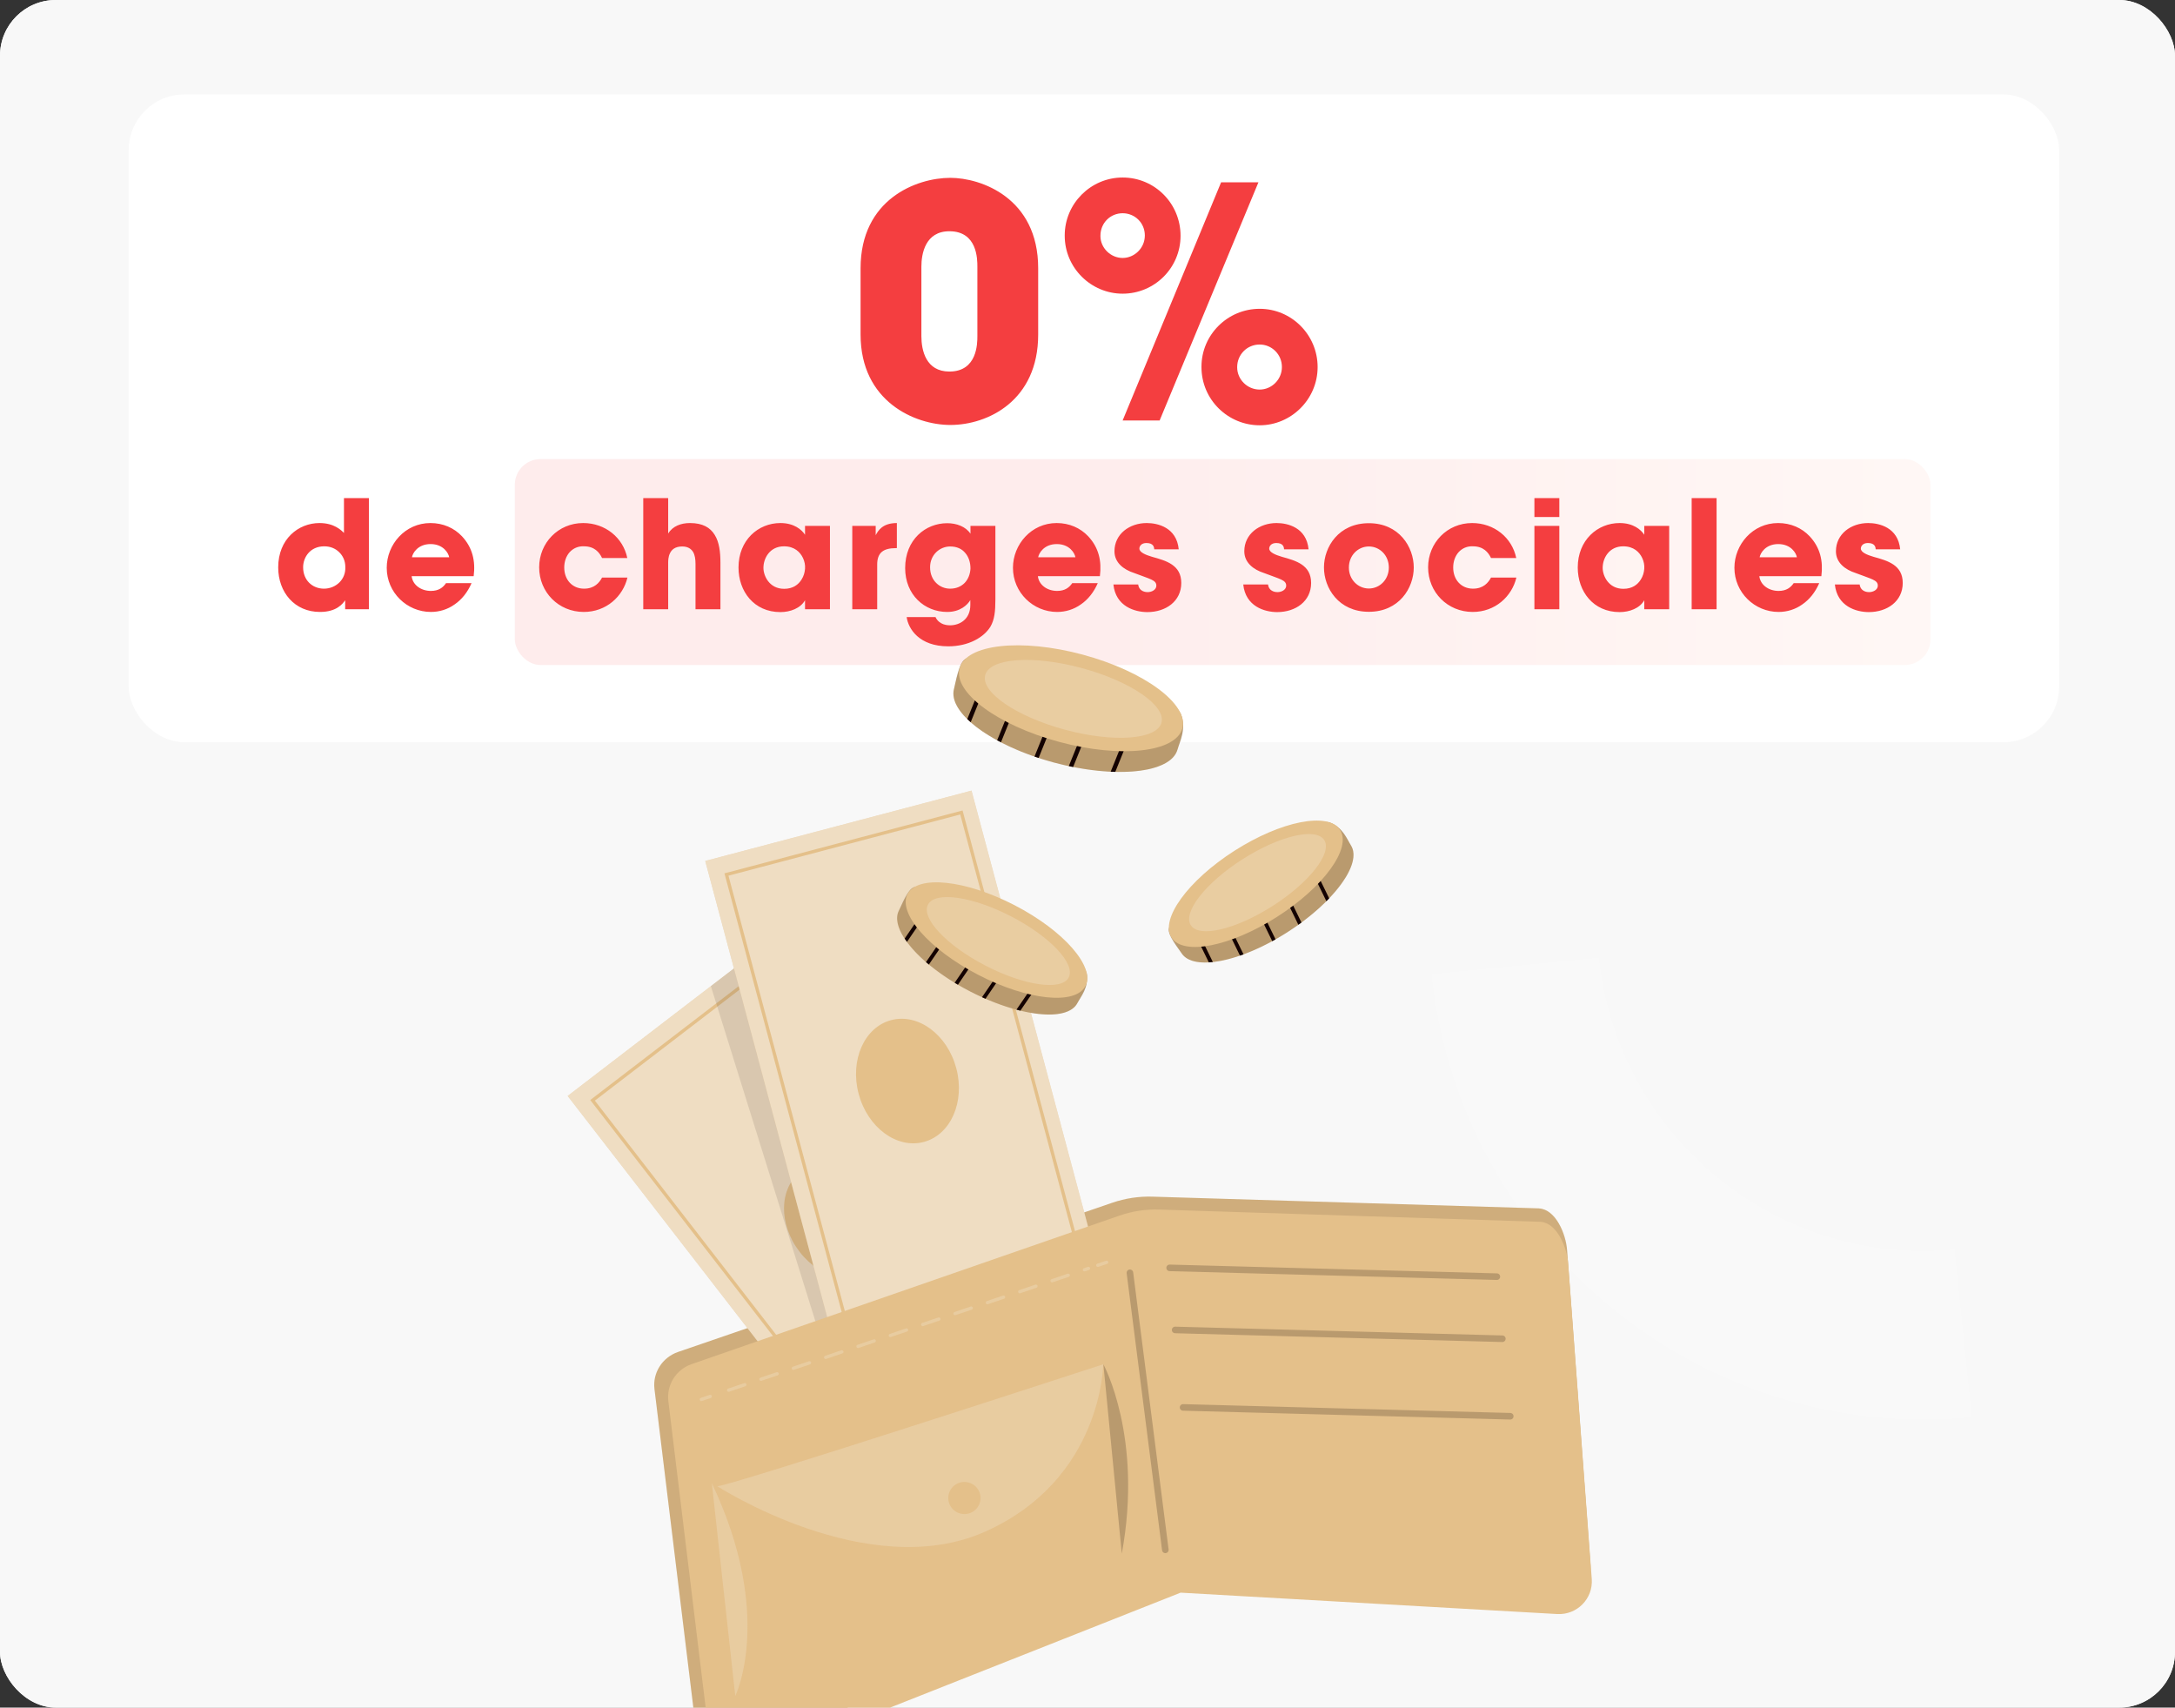 <svg xmlns="http://www.w3.org/2000/svg" width="507" height="398" viewBox="0 0 507 398" fill="none"><rect x="0" y="0" width="507" height="398" fill="#333333" stroke="none"/><g clip-path="url(#clip0_149_2413)"><rect width="507" height="398" rx="13" fill="#F8F8F8"></rect><path d="M459.606 330.297C397.277 336.359 341.425 291.128 333.95 228.967L333.738 227.078L372.682 223.262C376.959 264.424 413.38 294.669 454.335 291.357L455.577 291.246L459.606 330.297Z" fill="white" fill-opacity="0.2"></path><rect x="29.992" y="22" width="450" height="151" rx="13" fill="white"></rect><g clip-path="url(#clip1_149_2413)"><path d="M358.763 281.646L268.66 278.915C265.465 278.816 262.279 279.303 259.264 280.338L158.059 315.112C154.383 316.377 152.098 319.975 152.562 323.765L161.975 400.905C162.623 406.196 168.199 409.45 173.246 407.476L273.575 368.221L362.576 373.083C367.25 373.339 371.102 369.495 370.761 364.913L365.289 291.353C365.01 287.554 362.632 281.884 358.754 281.654L358.763 281.646Z" fill="#E4C08A"></path><path opacity="0.1" d="M358.763 281.646L268.66 278.915C265.465 278.816 262.279 279.303 259.264 280.338L158.059 315.112C154.383 316.377 152.098 319.975 152.562 323.765L161.975 400.905C162.623 406.196 168.199 409.45 173.246 407.476L273.575 368.221L362.576 373.083C367.25 373.339 371.102 369.495 370.761 364.913L365.289 291.353C365.01 287.554 362.632 281.884 358.754 281.654L358.763 281.646Z" fill="#130101"></path><path d="M183.191 216.445L132.332 255.444L208.697 354.051L259.556 315.052L183.191 216.445Z" fill="#E4C08A"></path><path opacity="0.5" d="M259.544 315.059L208.69 354.056L132.33 255.446L165.705 229.853L183.192 216.45L185.636 219.593L259.544 315.059Z" fill="#FAFAFA"></path><path d="M183.001 222.05L138.125 256.461L209.555 348.697L254.431 314.285L183.001 222.05Z" stroke="#E4C08A" stroke-width="0.766" stroke-miterlimit="10"></path><path d="M204.737 296.279C209.884 292.332 210.021 283.92 205.042 277.491C200.063 271.062 191.854 269.05 186.707 272.997C181.559 276.944 181.423 285.356 186.402 291.785C191.38 298.214 199.589 300.226 204.737 296.279Z" fill="#E4C08A"></path><path opacity="0.1" d="M211.454 317.02L194.23 321.29L165.704 229.852L183.192 216.449L185.635 219.592L211.454 317.02Z" fill="#130101"></path><path d="M226.463 184.281L164.395 200.668L196.551 320.958L258.619 304.57L226.463 184.281Z" fill="#E4C08A"></path><path opacity="0.5" d="M226.463 184.281L164.395 200.668L196.551 320.958L258.619 304.57L226.463 184.281Z" fill="#FAFAFA"></path><path d="M224.107 189.367L169.34 203.828L199.418 316.344L254.186 301.884L224.107 189.367Z" stroke="#E4C08A" stroke-width="0.766" stroke-miterlimit="10"></path><path d="M215.33 266.167C221.612 264.509 225.004 256.807 222.908 248.964C220.811 241.121 214.019 236.108 207.738 237.767C201.456 239.425 198.063 247.128 200.159 254.97C202.256 262.813 209.048 267.826 215.33 266.167Z" fill="#E4C08A"></path><path d="M359.075 284.777L270.221 281.92C267.069 281.816 263.928 282.298 260.957 283.329L161.205 317.951C157.582 319.212 155.333 322.805 155.797 326.594L165.192 403.742C165.839 409.032 171.345 412.289 176.321 410.326L275.206 371.215L362.985 376.196C367.598 376.455 371.387 372.623 371.046 368.041L365.547 294.488C365.259 290.688 362.917 285.012 359.092 284.778L359.075 284.777Z" fill="#E4C08A"></path><path opacity="0.2" d="M272.647 295.511L348.922 297.561" stroke="#130101" stroke-width="1.531" stroke-linecap="round" stroke-linejoin="round"></path><path opacity="0.2" d="M263.387 296.658L271.645 361.237" stroke="#130101" stroke-width="1.531" stroke-linecap="round" stroke-linejoin="round"></path><path opacity="0.2" d="M165.93 345.689L171.395 395.291C171.395 395.291 180.596 376.613 165.93 345.689Z" fill="#FAFAFA"></path><path opacity="0.2" d="M167.164 346.375C167.416 347.297 257.156 317.984 257.156 317.984C257.156 317.984 256.994 344.74 229.69 356.969C202.386 369.199 167.164 346.375 167.164 346.375Z" fill="#FAFAFA"></path><path d="M224.477 352.883C226.546 353.065 228.37 351.545 228.552 349.486C228.734 347.427 227.205 345.61 225.136 345.427C223.068 345.244 221.243 346.765 221.061 348.824C220.879 350.882 222.409 352.7 224.477 352.883Z" fill="#E4C08A"></path><path opacity="0.2" d="M257.203 317.989C257.203 317.989 266.507 334.992 261.492 362.131L257.203 317.989Z" fill="#130101"></path><g opacity="0.2"><path d="M163.481 326.181L165.553 325.482" stroke="#FAFAFA" stroke-width="0.766" stroke-linecap="round" stroke-linejoin="round"></path><path d="M169.849 324.018L253.738 295.638" stroke="#FAFAFA" stroke-width="0.766" stroke-linecap="round" stroke-linejoin="round" stroke-dasharray="3.98 3.98"></path><path d="M255.895 294.912L257.967 294.213" stroke="#FAFAFA" stroke-width="0.766" stroke-linecap="round" stroke-linejoin="round"></path></g><path opacity="0.2" d="M273.928 309.98L350.203 312.031" stroke="#130101" stroke-width="1.531" stroke-linecap="round" stroke-linejoin="round"></path><path opacity="0.2" d="M275.773 328.036L352.047 330.095" stroke="#130101" stroke-width="1.531" stroke-linecap="round" stroke-linejoin="round"></path><path d="M251.143 233.796C248.806 238.282 237.501 236.968 226.05 231.037C214.6 225.106 207.217 216.668 209.561 212.192C210.101 211.157 211.703 207.236 213.094 206.791C217.683 205.327 225.737 210.25 234.526 214.801C242.711 219.037 252.217 222.14 253.319 226.859C253.987 229.723 251.809 232.51 251.143 233.788L251.143 233.796Z" fill="#E4C08A"></path><path opacity="0.2" d="M253.326 226.869C253.726 230.583 251.977 232.193 251.142 233.796C250.276 235.45 248.198 236.315 245.35 236.447C245.006 236.469 244.646 236.472 244.278 236.466C242.375 236.438 240.199 236.132 237.844 235.557C237.542 235.495 237.243 235.407 236.934 235.328C234.634 234.722 232.2 233.861 229.705 232.784C229.435 232.664 229.165 232.544 228.895 232.415C227.949 231.991 226.989 231.53 226.041 231.036C225.092 230.55 224.172 230.032 223.279 229.507C223.02 229.362 222.77 229.209 222.52 229.056C220.279 227.696 218.273 226.252 216.514 224.803C216.284 224.617 216.064 224.423 215.843 224.246C214.017 222.66 212.507 221.068 211.396 219.528C211.2 219.266 211.029 219.015 210.859 218.755C209.195 216.223 208.653 213.912 209.553 212.183C210.134 211.064 211.537 207.213 213.076 206.781C214.615 206.358 216.533 206.606 218.722 207.271C219.004 207.357 219.294 207.453 219.583 207.557C223.884 209.055 229.11 212.007 234.508 214.8C240.88 218.098 248.444 221.606 251.981 225.195C252.199 225.415 252.399 225.634 252.581 225.86C252.867 226.199 253.101 226.526 253.309 226.859L253.326 226.869Z" fill="#130101"></path><path d="M220.066 206.874L219.6 207.567L211.414 219.538C211.217 219.276 211.046 219.025 210.876 218.765L218.739 207.281L219.345 206.391L220.066 206.874Z" fill="#130101"></path><path d="M224.96 212.479L216.522 224.812C216.292 224.626 216.073 224.432 215.851 224.255L224.24 211.987L224.959 212.488L224.96 212.479Z" fill="#130101"></path><path d="M237.706 221.12L229.721 232.794C229.45 232.674 229.18 232.554 228.91 232.425L236.985 220.628L237.714 221.121L237.706 221.12Z" fill="#130101"></path><path d="M231.781 217.101L223.292 229.517C223.032 229.372 222.783 229.219 222.533 229.066L231.052 216.609L231.781 217.101Z" fill="#130101"></path><path d="M245.625 224.205L237.852 235.557C237.551 235.496 237.251 235.408 236.942 235.328L244.896 223.703L245.625 224.196L245.625 224.205Z" fill="#130101"></path><path d="M253.008 229.837C250.671 234.323 239.494 233.151 228.043 227.22C216.592 221.298 209.21 212.852 211.554 208.376C213.891 203.891 225.068 205.062 236.519 210.993C247.97 216.916 255.352 225.362 253.008 229.837Z" fill="#E4C08A"></path><path opacity="0.2" d="M249.12 227.825C247.471 230.991 238.783 229.76 229.725 225.071C220.667 220.383 214.663 214.016 216.314 210.841C217.963 207.676 226.651 208.907 235.709 213.596C244.767 218.284 250.771 224.651 249.12 227.825Z" fill="white"></path><path d="M314.897 197.023C317.637 201.276 310.881 210.376 300.031 217.316C289.182 224.246 278.157 226.417 275.416 222.164C274.783 221.182 272.164 217.84 272.465 216.425C273.468 211.735 281.758 207.234 290.094 201.908C297.854 196.95 305.274 190.284 309.943 191.684C312.774 192.537 314.118 195.801 314.897 197.015L314.897 197.023Z" fill="#E4C08A"></path><path opacity="0.2" d="M309.942 191.693C313.373 193.202 313.916 195.504 314.897 197.024C315.908 198.59 315.632 200.819 314.338 203.343C314.188 203.653 314.011 203.961 313.825 204.277C312.856 205.903 311.509 207.637 309.845 209.377C309.641 209.603 309.42 209.82 309.198 210.045C307.531 211.723 305.565 213.402 303.386 215.018C303.151 215.189 302.907 215.368 302.664 215.539C301.821 216.137 300.951 216.742 300.04 217.317C299.146 217.893 298.238 218.433 297.342 218.939C297.082 219.091 296.825 219.225 296.575 219.369C294.278 220.625 292.019 221.649 289.877 222.438C289.596 222.544 289.325 222.634 289.053 222.732C286.771 223.518 284.619 224.026 282.74 224.227C282.42 224.269 282.111 224.294 281.802 224.31C278.766 224.488 276.483 223.805 275.425 222.165C274.737 221.108 272.081 217.982 272.464 216.434C272.855 214.887 274.026 213.357 275.691 211.809C275.91 211.61 276.131 211.403 276.368 211.205C279.807 208.242 284.975 205.195 290.093 201.925C296.131 198.073 302.945 193.285 307.834 192.013C308.13 191.935 308.425 191.873 308.711 191.82C309.148 191.745 309.547 191.702 309.942 191.693Z" fill="#130101"></path><path d="M275.991 210.446L276.355 211.195L282.718 224.225C282.399 224.267 282.089 224.292 281.78 224.308L275.679 211.799L275.202 210.831L275.983 210.446L275.991 210.446Z" fill="#130101"></path><path d="M283.312 209.014L289.868 222.437C289.587 222.543 289.315 222.633 289.043 222.731L282.516 209.38L283.304 209.004L283.312 209.014Z" fill="#130101"></path><path d="M297.167 202.306L303.374 215.016C303.139 215.188 302.895 215.367 302.652 215.538L296.378 202.69L297.167 202.306Z" fill="#130101"></path><path d="M290.734 205.424L297.335 218.938C297.075 219.09 296.818 219.224 296.568 219.368L289.945 205.808L290.734 205.424Z" fill="#130101"></path><path d="M303.8 197.012L309.835 209.384C309.63 209.611 309.409 209.827 309.188 210.052L303.011 197.397L303.8 197.012Z" fill="#130101"></path><path d="M297.7 213.687C308.551 206.754 315.123 197.687 312.378 193.435C309.634 189.183 298.612 191.356 287.761 198.289C276.91 205.222 270.338 214.289 273.083 218.541C275.827 222.793 286.849 220.62 297.7 213.687Z" fill="#E4C08A"></path><path opacity="0.2" d="M308.68 195.792C310.618 198.794 305.233 205.684 296.646 211.163C288.058 216.65 279.523 218.657 277.585 215.655C275.647 212.653 281.032 205.763 289.619 200.284C298.207 194.796 306.742 192.79 308.68 195.792Z" fill="white"></path><path d="M274.489 174.667C272.966 180.281 259.929 181.566 245.584 177.703C231.247 173.832 220.857 166.143 222.38 160.529C222.733 159.223 223.569 154.431 225.022 153.589C229.823 150.816 240.095 154.389 251.113 157.363C261.368 160.131 272.827 161.292 275.234 166.337C276.693 169.401 274.929 173.063 274.498 174.668L274.489 174.667Z" fill="#E4C08A"></path><path opacity="0.2" d="M275.239 166.337C276.608 170.416 275.04 172.654 274.493 174.667C273.933 176.741 271.809 178.222 268.635 179.068C268.256 179.183 267.854 179.27 267.433 179.355C265.288 179.786 262.76 179.982 259.975 179.91C259.615 179.913 259.265 179.891 258.898 179.876C256.17 179.757 253.219 179.374 250.146 178.779C249.818 178.715 249.473 178.641 249.137 178.568C247.974 178.317 246.779 178.036 245.587 177.712C244.404 177.398 243.241 177.042 242.106 176.671C241.781 176.572 241.458 176.456 241.143 176.35C238.289 175.364 235.667 174.241 233.333 173.03C233.022 172.871 232.738 172.715 232.444 172.567C230.007 171.233 227.904 169.798 226.276 168.352C225.99 168.108 225.73 167.867 225.48 167.617C222.983 165.178 221.806 162.706 222.392 160.547C222.77 159.148 223.395 154.467 225.025 153.607C226.654 152.746 228.875 152.558 231.489 152.78C231.828 152.81 232.177 152.841 232.532 152.89C237.735 153.525 244.349 155.568 251.106 157.389C259.08 159.544 268.456 161.631 273.329 164.805C273.628 164.998 273.908 165.197 274.171 165.404C274.574 165.71 274.924 166.021 275.237 166.354L275.239 166.337Z" fill="#130101"></path><path d="M232.889 151.978L232.53 152.864L226.272 168.334C225.986 168.09 225.727 167.849 225.477 167.6L231.486 152.754L231.947 151.606L232.88 151.977L232.889 151.978Z" fill="#130101"></path><path d="M239.776 157.078L233.329 173.012C233.018 172.853 232.733 172.697 232.439 172.549L238.844 156.698L239.776 157.078Z" fill="#130101"></path><path d="M256.251 163.68L250.15 178.771C249.822 178.707 249.478 178.633 249.142 178.56L255.31 163.308L256.25 163.689L256.251 163.68Z" fill="#130101"></path><path d="M248.59 160.617L242.106 176.662C241.781 176.563 241.458 176.447 241.143 176.341L247.649 160.237L248.59 160.617Z" fill="#130101"></path><path d="M265.919 165.225L259.978 179.902C259.617 179.905 259.268 179.883 258.901 179.868L264.978 164.845L265.919 165.225Z" fill="#130101"></path><path d="M275.616 169.754C277.14 164.141 266.75 156.454 252.408 152.586C238.067 148.718 225.205 150.133 223.681 155.747C222.157 161.36 232.548 169.047 246.889 172.915C261.231 176.783 274.092 175.368 275.616 169.754Z" fill="#E4C08A"></path><path opacity="0.2" d="M270.745 168.439C269.666 172.406 259.593 173.14 248.249 170.076C236.905 167.011 228.577 161.321 229.657 157.345C230.737 153.369 240.809 152.643 252.153 155.708C263.496 158.773 271.824 164.471 270.745 168.439Z" fill="white"></path></g></g><g clip-path="url(#clip2_149_2413)"><rect width="507" height="398" rx="13" fill="#F8F8F8"></rect><path d="M459.606 330.297C397.277 336.359 341.425 291.128 333.95 228.967L333.738 227.078L372.682 223.262C376.959 264.424 413.38 294.669 454.335 291.357L455.577 291.246L459.606 330.297Z" fill="white" fill-opacity="0.2"></path><rect x="29.996" y="22" width="450" height="151" rx="13" fill="white"></rect><g opacity="0.1"><rect x="120.004" y="107" width="330" height="48" rx="6" fill="url(#paint0_linear_149_2413)"></rect></g><g clip-path="url(#clip3_149_2413)"><path d="M358.763 281.646L268.66 278.915C265.465 278.816 262.279 279.303 259.264 280.338L158.059 315.111C154.383 316.377 152.098 319.975 152.562 323.764L161.975 400.905C162.623 406.195 168.199 409.449 173.246 407.475L273.575 368.221L362.576 373.083C367.25 373.339 371.102 369.495 370.761 364.912L365.289 291.353C365.01 287.554 362.632 281.883 358.754 281.654L358.763 281.646Z" fill="#E4C08A"></path><path opacity="0.1" d="M358.763 281.646L268.66 278.915C265.465 278.816 262.279 279.303 259.264 280.338L158.059 315.111C154.383 316.377 152.098 319.975 152.562 323.764L161.975 400.905C162.623 406.195 168.199 409.449 173.246 407.475L273.575 368.221L362.576 373.083C367.25 373.339 371.102 369.495 370.761 364.912L365.289 291.353C365.01 287.554 362.632 281.883 358.754 281.654L358.763 281.646Z" fill="#130101"></path><path d="M183.187 216.445L132.328 255.443L208.693 354.051L259.552 315.052L183.187 216.445Z" fill="#E4C08A"></path><path opacity="0.5" d="M259.544 315.059L208.69 354.056L132.33 255.446L165.705 229.853L183.192 216.45L185.636 219.593L259.544 315.059Z" fill="#FAFAFA"></path><path d="M183.001 222.05L138.125 256.461L209.555 348.696L254.431 314.285L183.001 222.05Z" stroke="#E4C08A" stroke-width="0.766" stroke-miterlimit="10"></path><path d="M204.737 296.278C209.884 292.331 210.021 283.92 205.042 277.491C200.063 271.062 191.854 269.05 186.707 272.997C181.559 276.944 181.423 285.355 186.402 291.784C191.38 298.213 199.589 300.225 204.737 296.278Z" fill="#E4C08A"></path><path opacity="0.1" d="M211.454 317.019L194.23 321.289L165.704 229.852L183.192 216.449L185.635 219.592L211.454 317.019Z" fill="#130101"></path><path d="M226.463 184.281L164.395 200.668L196.551 320.958L258.619 304.57L226.463 184.281Z" fill="#E4C08A"></path><path opacity="0.5" d="M226.463 184.281L164.395 200.668L196.551 320.958L258.619 304.57L226.463 184.281Z" fill="#FAFAFA"></path><path d="M224.107 189.367L169.34 203.828L199.418 316.344L254.186 301.884L224.107 189.367Z" stroke="#E4C08A" stroke-width="0.766" stroke-miterlimit="10"></path><path d="M215.33 266.167C221.612 264.509 225.004 256.807 222.908 248.964C220.811 241.121 214.019 236.108 207.738 237.767C201.456 239.425 198.063 247.128 200.159 254.97C202.256 262.813 209.048 267.826 215.33 266.167Z" fill="#E4C08A"></path><path d="M359.075 284.777L270.221 281.92C267.069 281.816 263.928 282.298 260.957 283.329L161.205 317.951C157.582 319.212 155.333 322.805 155.797 326.594L165.192 403.742C165.839 409.032 171.345 412.289 176.321 410.326L275.206 371.215L362.985 376.196C367.598 376.455 371.387 372.623 371.046 368.041L365.547 294.488C365.259 290.688 362.917 285.012 359.092 284.778L359.075 284.777Z" fill="#E4C08A"></path><path opacity="0.2" d="M272.647 295.511L348.922 297.561" stroke="#130101" stroke-width="1.531" stroke-linecap="round" stroke-linejoin="round"></path><path opacity="0.2" d="M263.387 296.658L271.645 361.237" stroke="#130101" stroke-width="1.531" stroke-linecap="round" stroke-linejoin="round"></path><path opacity="0.2" d="M165.93 345.689L171.395 395.291C171.395 395.291 180.596 376.613 165.93 345.689Z" fill="#FAFAFA"></path><path opacity="0.2" d="M167.164 346.375C167.416 347.297 257.156 317.984 257.156 317.984C257.156 317.984 256.994 344.74 229.69 356.969C202.386 369.199 167.164 346.375 167.164 346.375Z" fill="#FAFAFA"></path><path d="M224.477 352.883C226.546 353.065 228.37 351.545 228.552 349.486C228.734 347.427 227.205 345.61 225.136 345.427C223.068 345.244 221.243 346.765 221.061 348.824C220.879 350.882 222.409 352.7 224.477 352.883Z" fill="#E4C08A"></path><path opacity="0.2" d="M257.203 317.989C257.203 317.989 266.507 334.992 261.492 362.131L257.203 317.989Z" fill="#130101"></path><g opacity="0.2"><path d="M163.481 326.181L165.553 325.482" stroke="#FAFAFA" stroke-width="0.766" stroke-linecap="round" stroke-linejoin="round"></path><path d="M169.845 324.018L253.734 295.638" stroke="#FAFAFA" stroke-width="0.766" stroke-linecap="round" stroke-linejoin="round" stroke-dasharray="3.98 3.98"></path><path d="M255.891 294.912L257.964 294.213" stroke="#FAFAFA" stroke-width="0.766" stroke-linecap="round" stroke-linejoin="round"></path></g><path opacity="0.2" d="M273.928 309.98L350.203 312.031" stroke="#130101" stroke-width="1.531" stroke-linecap="round" stroke-linejoin="round"></path><path opacity="0.2" d="M275.773 328.036L352.047 330.095" stroke="#130101" stroke-width="1.531" stroke-linecap="round" stroke-linejoin="round"></path><path d="M251.143 233.796C248.806 238.282 237.501 236.968 226.05 231.037C214.6 225.106 207.217 216.668 209.561 212.192C210.101 211.157 211.703 207.236 213.094 206.791C217.683 205.327 225.737 210.25 234.526 214.801C242.711 219.037 252.217 222.14 253.319 226.859C253.987 229.723 251.809 232.51 251.143 233.788L251.143 233.796Z" fill="#E4C08A"></path><path opacity="0.2" d="M253.326 226.869C253.726 230.583 251.977 232.193 251.142 233.796C250.276 235.45 248.198 236.315 245.35 236.447C245.006 236.469 244.646 236.472 244.278 236.466C242.375 236.438 240.199 236.132 237.844 235.557C237.542 235.495 237.243 235.407 236.934 235.328C234.634 234.722 232.2 233.861 229.705 232.784C229.435 232.664 229.165 232.544 228.895 232.415C227.949 231.991 226.989 231.53 226.041 231.036C225.092 230.55 224.172 230.032 223.279 229.507C223.02 229.362 222.77 229.209 222.52 229.056C220.279 227.696 218.273 226.252 216.514 224.803C216.284 224.617 216.064 224.423 215.843 224.246C214.017 222.66 212.507 221.068 211.396 219.528C211.2 219.266 211.029 219.015 210.859 218.755C209.195 216.223 208.653 213.912 209.553 212.183C210.134 211.064 211.537 207.213 213.076 206.781C214.615 206.358 216.533 206.606 218.722 207.271C219.004 207.357 219.294 207.453 219.583 207.557C223.884 209.055 229.11 212.007 234.508 214.8C240.88 218.098 248.444 221.606 251.981 225.195C252.199 225.415 252.399 225.634 252.581 225.86C252.867 226.199 253.101 226.526 253.309 226.859L253.326 226.869Z" fill="#130101"></path><path d="M220.066 206.874L219.6 207.567L211.414 219.538C211.217 219.276 211.046 219.025 210.876 218.765L218.739 207.281L219.345 206.391L220.066 206.874Z" fill="#130101"></path><path d="M224.96 212.479L216.522 224.812C216.292 224.626 216.073 224.432 215.851 224.255L224.24 211.987L224.959 212.488L224.96 212.479Z" fill="#130101"></path><path d="M237.706 221.12L229.721 232.794C229.45 232.674 229.18 232.554 228.91 232.425L236.985 220.628L237.714 221.121L237.706 221.12Z" fill="#130101"></path><path d="M231.781 217.101L223.292 229.517C223.032 229.372 222.783 229.219 222.533 229.066L231.052 216.609L231.781 217.101Z" fill="#130101"></path><path d="M245.625 224.205L237.852 235.557C237.551 235.496 237.251 235.408 236.942 235.328L244.896 223.703L245.625 224.196L245.625 224.205Z" fill="#130101"></path><path d="M253.008 229.837C250.671 234.323 239.494 233.151 228.043 227.22C216.592 221.298 209.21 212.852 211.554 208.376C213.891 203.891 225.068 205.062 236.519 210.993C247.97 216.916 255.352 225.362 253.008 229.837Z" fill="#E4C08A"></path><path opacity="0.2" d="M249.12 227.825C247.471 230.991 238.783 229.76 229.725 225.071C220.667 220.383 214.663 214.016 216.314 210.841C217.963 207.676 226.651 208.907 235.709 213.596C244.767 218.284 250.771 224.651 249.12 227.825Z" fill="white"></path><path d="M314.897 197.023C317.637 201.276 310.881 210.376 300.031 217.316C289.182 224.246 278.157 226.417 275.416 222.164C274.783 221.182 272.164 217.84 272.465 216.425C273.468 211.735 281.758 207.234 290.094 201.908C297.854 196.95 305.274 190.284 309.943 191.684C312.774 192.537 314.118 195.801 314.897 197.015L314.897 197.023Z" fill="#E4C08A"></path><path opacity="0.2" d="M309.942 191.693C313.373 193.202 313.916 195.504 314.897 197.024C315.908 198.59 315.632 200.819 314.338 203.343C314.188 203.653 314.011 203.961 313.825 204.277C312.856 205.903 311.509 207.637 309.845 209.377C309.641 209.603 309.42 209.82 309.198 210.045C307.531 211.723 305.565 213.402 303.386 215.018C303.151 215.189 302.907 215.368 302.664 215.539C301.821 216.137 300.951 216.742 300.04 217.317C299.146 217.893 298.238 218.433 297.342 218.939C297.082 219.091 296.825 219.225 296.575 219.369C294.278 220.625 292.019 221.649 289.877 222.438C289.596 222.544 289.325 222.634 289.053 222.732C286.771 223.518 284.619 224.026 282.74 224.227C282.42 224.269 282.111 224.294 281.802 224.31C278.766 224.488 276.483 223.805 275.425 222.165C274.737 221.108 272.081 217.982 272.464 216.434C272.855 214.887 274.026 213.357 275.691 211.809C275.91 211.61 276.131 211.403 276.368 211.205C279.807 208.242 284.975 205.195 290.093 201.925C296.131 198.073 302.945 193.285 307.834 192.013C308.13 191.935 308.425 191.873 308.711 191.82C309.148 191.745 309.547 191.702 309.942 191.693Z" fill="#130101"></path><path d="M275.991 210.446L276.355 211.195L282.718 224.225C282.399 224.267 282.089 224.292 281.78 224.308L275.679 211.799L275.202 210.831L275.983 210.446L275.991 210.446Z" fill="#130101"></path><path d="M283.312 209.014L289.868 222.437C289.587 222.543 289.315 222.633 289.043 222.731L282.516 209.38L283.304 209.004L283.312 209.014Z" fill="#130101"></path><path d="M297.167 202.306L303.374 215.016C303.139 215.188 302.895 215.367 302.652 215.538L296.378 202.69L297.167 202.306Z" fill="#130101"></path><path d="M290.734 205.424L297.335 218.938C297.075 219.09 296.818 219.224 296.568 219.368L289.945 205.808L290.734 205.424Z" fill="#130101"></path><path d="M303.8 197.012L309.835 209.384C309.63 209.611 309.409 209.827 309.188 210.052L303.011 197.397L303.8 197.012Z" fill="#130101"></path><path d="M297.7 213.687C308.551 206.754 315.123 197.687 312.378 193.435C309.634 189.183 298.612 191.356 287.761 198.289C276.91 205.222 270.338 214.289 273.083 218.541C275.827 222.793 286.849 220.62 297.7 213.687Z" fill="#E4C08A"></path><path opacity="0.2" d="M308.68 195.792C310.618 198.794 305.233 205.684 296.646 211.163C288.058 216.65 279.523 218.657 277.585 215.655C275.647 212.653 281.032 205.763 289.619 200.284C298.207 194.796 306.742 192.79 308.68 195.792Z" fill="white"></path><path d="M274.489 174.667C272.966 180.281 259.929 181.566 245.584 177.703C231.247 173.832 220.857 166.143 222.38 160.529C222.733 159.223 223.569 154.431 225.022 153.589C229.823 150.816 240.095 154.389 251.113 157.363C261.368 160.131 272.827 161.292 275.234 166.337C276.693 169.401 274.929 173.063 274.498 174.668L274.489 174.667Z" fill="#E4C08A"></path><path opacity="0.2" d="M275.239 166.337C276.608 170.416 275.04 172.654 274.493 174.667C273.933 176.741 271.809 178.222 268.635 179.068C268.256 179.183 267.854 179.27 267.433 179.355C265.288 179.786 262.76 179.982 259.975 179.91C259.615 179.913 259.265 179.891 258.898 179.876C256.17 179.757 253.219 179.374 250.146 178.779C249.818 178.715 249.473 178.641 249.137 178.568C247.974 178.317 246.779 178.036 245.587 177.712C244.404 177.398 243.241 177.042 242.106 176.671C241.781 176.572 241.458 176.456 241.143 176.35C238.289 175.364 235.667 174.241 233.333 173.03C233.022 172.871 232.738 172.715 232.444 172.567C230.007 171.233 227.904 169.798 226.276 168.352C225.99 168.108 225.73 167.867 225.48 167.617C222.983 165.178 221.806 162.706 222.392 160.547C222.77 159.148 223.395 154.467 225.025 153.607C226.654 152.746 228.875 152.558 231.489 152.78C231.828 152.81 232.177 152.841 232.532 152.89C237.735 153.525 244.349 155.568 251.106 157.389C259.08 159.544 268.456 161.631 273.329 164.805C273.628 164.998 273.908 165.197 274.171 165.404C274.574 165.71 274.924 166.021 275.237 166.354L275.239 166.337Z" fill="#130101"></path><path d="M232.889 151.978L232.53 152.864L226.272 168.334C225.986 168.09 225.727 167.849 225.477 167.6L231.486 152.754L231.947 151.606L232.88 151.977L232.889 151.978Z" fill="#130101"></path><path d="M239.776 157.078L233.329 173.012C233.018 172.853 232.733 172.697 232.439 172.549L238.844 156.698L239.776 157.078Z" fill="#130101"></path><path d="M256.251 163.68L250.15 178.771C249.822 178.707 249.478 178.633 249.142 178.56L255.31 163.308L256.25 163.689L256.251 163.68Z" fill="#130101"></path><path d="M248.59 160.617L242.106 176.662C241.781 176.563 241.458 176.447 241.143 176.341L247.649 160.237L248.59 160.617Z" fill="#130101"></path><path d="M265.919 165.225L259.978 179.902C259.617 179.905 259.268 179.883 258.901 179.868L264.978 164.845L265.919 165.225Z" fill="#130101"></path><path d="M275.616 169.754C277.14 164.141 266.75 156.454 252.408 152.586C238.067 148.718 225.205 150.133 223.681 155.747C222.157 161.36 232.548 169.047 246.889 172.915C261.231 176.783 274.092 175.368 275.616 169.754Z" fill="#E4C08A"></path><path opacity="0.2" d="M270.745 168.439C269.666 172.406 259.593 173.14 248.249 170.076C236.905 167.011 228.577 161.321 229.657 157.345C230.737 153.369 240.809 152.643 252.153 155.708C263.496 158.773 271.824 164.471 270.745 168.439Z" fill="white"></path></g></g><path d="M200.604 77.975V62.525C200.604 46.475 213.579 41.45 221.529 41.45C228.654 41.45 242.004 46.1 242.004 62.525V77.975C242.004 93.425 230.229 99.05 221.529 99.05C213.354 99.05 200.604 93.65 200.604 77.975ZM214.779 62.15V78.35C214.779 81.65 215.829 86.6 221.304 86.6C227.829 86.6 227.829 80 227.829 78.35V62.15C227.829 60.425 227.829 53.9 221.304 53.9C215.679 53.9 214.779 59.15 214.779 62.15ZM248.191 54.95V54.875C248.191 47.45 254.266 41.375 261.691 41.375C269.191 41.375 275.191 47.45 275.191 54.95C275.191 62.45 269.116 68.45 261.691 68.45C254.341 68.45 248.191 62.45 248.191 54.95ZM256.516 54.95V55.025C256.516 57.725 258.841 60.125 261.691 60.125C264.391 60.125 266.866 57.875 266.866 54.875C266.866 51.95 264.541 49.7 261.691 49.7C258.841 49.7 256.516 51.95 256.516 54.95ZM280.066 85.55V85.475C280.066 78.05 286.141 71.975 293.641 71.975C301.066 71.975 307.141 78.05 307.141 85.55C307.141 93.125 300.916 99.125 293.641 99.125C286.291 99.125 280.066 93.2 280.066 85.55ZM288.391 85.55V85.625C288.391 88.4 290.716 90.8 293.641 90.8C296.416 90.8 298.816 88.475 298.816 85.55C298.816 82.55 296.416 80.3 293.641 80.3C290.641 80.3 288.391 82.7 288.391 85.55ZM293.341 42.5L270.316 98H261.691L284.641 42.5H293.341ZM85.99 116.1V142H80.46V139.9C79.9 140.705 78.5 142.63 74.58 142.63C68.7 142.63 64.85 138.08 64.85 132.235C64.85 125.655 69.54 121.91 74.475 121.91C77.905 121.91 79.55 123.59 80.18 124.22V122.12V116.1H85.99ZM70.66 132.2V132.235C70.66 135.21 72.795 137.205 75.525 137.205C76.925 137.205 78.22 136.645 79.13 135.735C80.04 134.825 80.565 133.565 80.495 132.13C80.495 130.73 79.935 129.54 79.06 128.7C78.185 127.825 76.96 127.335 75.595 127.335C72.235 127.335 70.66 129.96 70.66 132.2ZM110.413 134.3H95.958C96.203 136.365 98.163 137.73 100.438 137.73C102.293 137.73 103.273 136.925 103.973 135.91H109.923C108.978 138.08 107.613 139.76 105.968 140.88C104.358 142.035 102.433 142.63 100.438 142.63C94.873 142.63 90.148 138.115 90.148 132.34C90.148 126.915 94.418 121.91 100.333 121.91C103.308 121.91 105.863 123.065 107.683 124.99C110.133 127.615 110.868 130.73 110.413 134.3ZM96.028 129.89H104.708C104.568 128.98 103.378 126.81 100.368 126.81C97.358 126.81 96.168 128.98 96.028 129.89ZM140.346 134.615H146.261C145.211 139.025 141.326 142.63 136.076 142.63C130.196 142.63 125.681 138.01 125.681 132.235C125.681 126.53 130.126 121.91 135.936 121.91C141.081 121.91 145.246 125.305 146.226 130.065H140.346C139.716 128.735 138.561 127.335 136.146 127.335C134.781 127.265 133.626 127.79 132.786 128.7C131.981 129.61 131.526 130.87 131.526 132.27C131.526 135.105 133.381 137.205 136.146 137.205C138.561 137.205 139.716 135.805 140.346 134.615ZM149.945 142V116.1H155.755V121.91V124.36C156.805 122.61 158.765 121.91 160.83 121.91C163.805 121.91 165.555 122.96 166.605 124.675C167.655 126.355 167.935 128.665 167.935 131.15V142H162.125V131.43C162.125 130.345 161.985 129.33 161.53 128.595C161.04 127.86 160.27 127.37 159.01 127.37C157.4 127.37 156.56 128.105 156.175 128.945C155.755 129.785 155.755 130.73 155.755 131.22V142H149.945ZM193.464 122.575V142H187.654V139.9C186.604 141.79 184.189 142.665 181.914 142.665C175.754 142.665 172.149 137.835 172.149 132.27C172.149 125.9 176.734 121.91 181.914 121.91C185.099 121.91 186.884 123.45 187.654 124.64V122.575H193.464ZM177.959 132.34V132.375C177.959 134.16 179.289 137.24 182.789 137.24C184.854 137.24 186.114 136.26 186.849 135.07C187.339 134.3 187.584 133.46 187.654 132.585C187.724 131.71 187.549 130.835 187.164 130.03C186.534 128.7 185.204 127.335 182.754 127.335C179.429 127.335 177.959 130.135 177.959 132.34ZM198.668 142V122.575H204.128V124.745C204.688 123.695 205.703 121.91 209.063 121.91V127.755H208.853C205.878 127.755 204.478 128.84 204.478 131.57V142H198.668ZM232.03 122.575V139.655C232.03 142.56 231.82 144.415 230.875 146.06C229.37 148.51 225.835 150.645 221.04 150.645C214.285 150.645 211.73 146.585 211.345 143.82H218.065C218.485 144.765 219.255 145.255 219.92 145.5C220.62 145.745 221.285 145.745 221.46 145.745C223.665 145.745 226.185 144.38 226.185 141.02V139.865C225.52 140.985 223.84 142.63 220.795 142.63C215.51 142.63 210.995 138.64 210.995 132.41C210.995 125.76 215.755 121.945 220.795 121.945C222.965 121.945 225.1 122.715 226.22 124.395V122.575H232.03ZM216.805 132.2V132.235C216.805 135.315 219.045 137.205 221.46 137.205C222.895 137.205 224.015 136.715 224.855 135.875C225.66 135.035 226.15 133.88 226.22 132.515C226.22 131.08 225.8 129.785 224.995 128.875C224.225 127.93 223.035 127.37 221.495 127.37C219.01 127.37 216.805 129.365 216.805 132.2ZM256.388 134.3H241.933C242.178 136.365 244.138 137.73 246.413 137.73C248.268 137.73 249.248 136.925 249.948 135.91H255.898C254.953 138.08 253.588 139.76 251.943 140.88C250.333 142.035 248.408 142.63 246.413 142.63C240.848 142.63 236.123 138.115 236.123 132.34C236.123 126.915 240.393 121.91 246.308 121.91C249.283 121.91 251.838 123.065 253.658 124.99C256.108 127.615 256.843 130.73 256.388 134.3ZM242.003 129.89H250.683C250.543 128.98 249.353 126.81 246.343 126.81C243.333 126.81 242.143 128.98 242.003 129.89ZM274.765 128.035H269.06C269.025 127.615 268.955 126.565 267.24 126.565C266.015 126.565 265.595 127.335 265.595 127.86C265.595 128.735 267.03 129.33 268.57 129.785C271.86 130.695 275.36 131.675 275.36 135.875C275.36 140.145 271.755 142.665 267.45 142.665C264.51 142.665 260.065 141.335 259.54 136.225H265.315C265.56 138.01 267.275 138.01 267.52 138.01C268.5 138.01 269.55 137.45 269.55 136.505C269.55 135.175 268.115 135 264.405 133.565C261.885 132.76 259.785 131.115 259.785 128.49C259.785 124.465 263.285 121.91 267.31 121.91C269.865 121.91 274.275 122.925 274.765 128.035ZM305.031 128.035H299.326C299.291 127.615 299.221 126.565 297.506 126.565C296.281 126.565 295.861 127.335 295.861 127.86C295.861 128.735 297.296 129.33 298.836 129.785C302.126 130.695 305.626 131.675 305.626 135.875C305.626 140.145 302.021 142.665 297.716 142.665C294.776 142.665 290.331 141.335 289.806 136.225H295.581C295.826 138.01 297.541 138.01 297.786 138.01C298.766 138.01 299.816 137.45 299.816 136.505C299.816 135.175 298.381 135 294.671 133.565C292.151 132.76 290.051 131.115 290.051 128.49C290.051 124.465 293.551 121.91 297.576 121.91C300.131 121.91 304.541 122.925 305.031 128.035ZM308.622 132.27V132.235C308.622 127.51 312.017 121.945 319.087 121.945C326.157 121.945 329.552 127.51 329.552 132.27C329.552 137.03 326.157 142.595 319.087 142.595C312.017 142.595 308.622 137.03 308.622 132.27ZM314.432 132.27V132.305C314.432 135.105 316.567 137.17 319.087 137.17C321.607 137.17 323.742 135.105 323.742 132.27C323.742 129.435 321.607 127.37 319.087 127.37C316.567 127.37 314.432 129.435 314.432 132.27ZM347.563 134.615H353.478C352.428 139.025 348.543 142.63 343.293 142.63C337.413 142.63 332.898 138.01 332.898 132.235C332.898 126.53 337.343 121.91 343.153 121.91C348.298 121.91 352.463 125.305 353.443 130.065H347.563C346.933 128.735 345.778 127.335 343.363 127.335C341.998 127.265 340.843 127.79 340.003 128.7C339.198 129.61 338.743 130.87 338.743 132.27C338.743 135.105 340.598 137.205 343.363 137.205C345.778 137.205 346.933 135.805 347.563 134.615ZM357.675 120.51V116.1H363.485V120.51H357.675ZM357.675 142V122.575H363.485V142H357.675ZM389.094 122.575V142H383.284V139.9C382.234 141.79 379.819 142.665 377.544 142.665C371.384 142.665 367.779 137.835 367.779 132.27C367.779 125.9 372.364 121.91 377.544 121.91C380.729 121.91 382.514 123.45 383.284 124.64V122.575H389.094ZM373.589 132.34V132.375C373.589 134.16 374.919 137.24 378.419 137.24C380.484 137.24 381.744 136.26 382.479 135.07C382.969 134.3 383.214 133.46 383.284 132.585C383.354 131.71 383.179 130.835 382.794 130.03C382.164 128.7 380.834 127.335 378.384 127.335C375.059 127.335 373.589 130.135 373.589 132.34ZM394.333 142V116.1H400.143V142H394.333ZM424.563 134.3H410.108C410.353 136.365 412.313 137.73 414.588 137.73C416.443 137.73 417.423 136.925 418.123 135.91H424.073C423.128 138.08 421.763 139.76 420.118 140.88C418.508 142.035 416.583 142.63 414.588 142.63C409.023 142.63 404.298 138.115 404.298 132.34C404.298 126.915 408.568 121.91 414.483 121.91C417.458 121.91 420.013 123.065 421.833 124.99C424.283 127.615 425.018 130.73 424.563 134.3ZM410.178 129.89H418.858C418.718 128.98 417.528 126.81 414.518 126.81C411.508 126.81 410.318 128.98 410.178 129.89ZM442.94 128.035H437.235C437.2 127.615 437.13 126.565 435.415 126.565C434.19 126.565 433.77 127.335 433.77 127.86C433.77 128.735 435.205 129.33 436.745 129.785C440.035 130.695 443.535 131.675 443.535 135.875C443.535 140.145 439.93 142.665 435.625 142.665C432.685 142.665 428.24 141.335 427.715 136.225H433.49C433.735 138.01 435.45 138.01 435.695 138.01C436.675 138.01 437.725 137.45 437.725 136.505C437.725 135.175 436.29 135 432.58 133.565C430.06 132.76 427.96 131.115 427.96 128.49C427.96 124.465 431.46 121.91 435.485 121.91C438.04 121.91 442.45 122.925 442.94 128.035Z" fill="#F43E40"></path><defs><linearGradient id="paint0_linear_149_2413" x1="450.004" y1="129.08" x2="123.932" y2="129.08" gradientUnits="userSpaceOnUse"><stop stop-color="#FFB199"></stop><stop offset="0.655" stop-color="#F43E40"></stop><stop offset="1" stop-color="#F43E40"></stop></linearGradient><clipPath id="clip0_149_2413"><rect width="507" height="398" rx="13" fill="white"></rect></clipPath><clipPath id="clip1_149_2413"><rect width="247.795" height="265.337" fill="white" transform="translate(142.367 141.835) rotate(5.052)"></rect></clipPath><clipPath id="clip2_149_2413"><rect width="507" height="398" rx="13" fill="white"></rect></clipPath><clipPath id="clip3_149_2413"><rect width="247.795" height="265.337" fill="white" transform="translate(142.367 141.835) rotate(5.052)"></rect></clipPath></defs></svg>